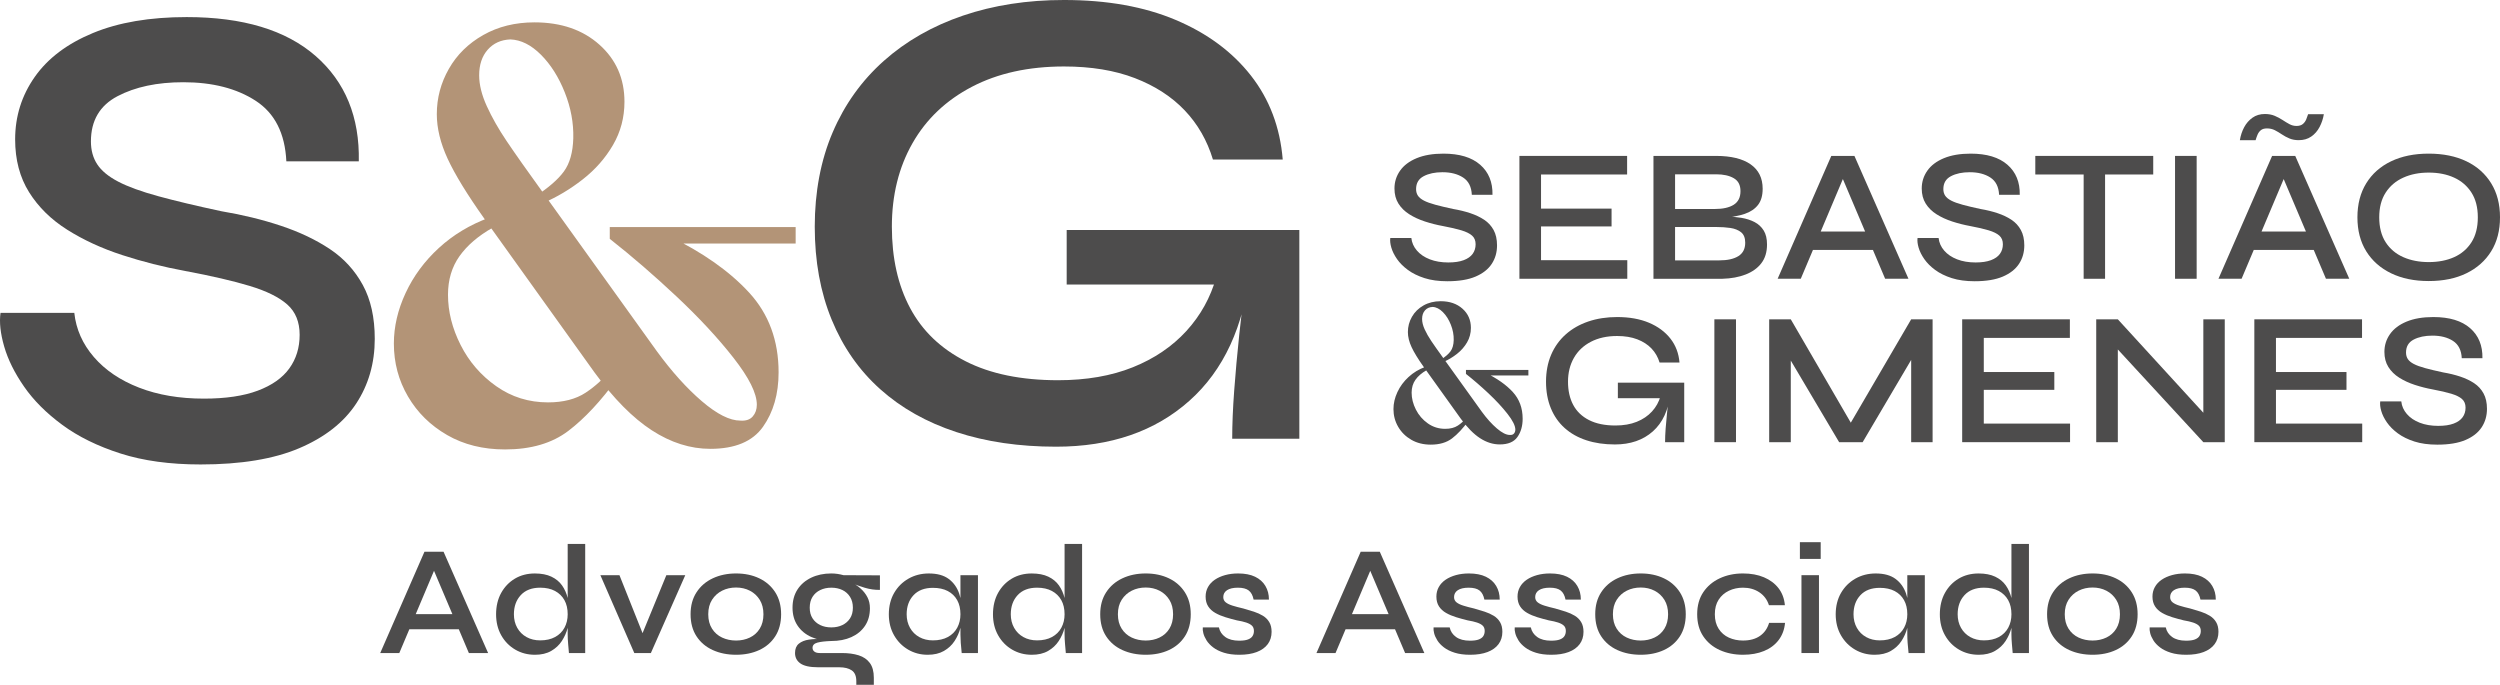 <svg xmlns="http://www.w3.org/2000/svg" id="Camada_1" data-name="Camada 1" viewBox="0 0 5467.19 1497.52"><defs><style>      .cls-1 {        fill: #4d4c4c;      }      .cls-1, .cls-2 {        stroke-width: 0px;      }      .cls-2 {        fill: #b39477;      }    </style></defs><path class="cls-1" d="M1.14,684.23h161.36c3.86,35.86,18.17,68.09,42.88,96.67,24.71,28.6,57.65,50.88,98.85,66.87,41.18,15.99,88.42,23.99,141.73,23.99,47.47,0,86.72-5.81,117.75-17.44,31.01-11.63,54.02-27.85,69.05-48.7,15.01-20.83,22.53-45.29,22.53-73.41s-8.97-50.15-26.89-66.14c-17.95-15.99-45.31-29.55-82.13-40.7-36.85-11.13-83.84-22.03-141.01-32.71-47.49-8.72-93.54-20.35-138.1-34.89-44.59-14.54-84.56-32.93-119.93-55.24-35.39-22.28-63.24-49.65-83.59-82.13-20.35-32.46-30.53-70.98-30.53-115.57,0-50.38,14.29-95.94,42.89-136.64,28.57-40.7,70.98-72.69,127.2-95.94,56.19-23.26,124.51-34.89,204.96-34.89,123.07,0,217.07,28.35,282.01,85.04,64.92,56.69,96.42,133.51,94.49,230.41h-158.45c-2.91-61.05-25.21-105.14-66.87-132.28-41.68-27.12-94.49-40.7-158.45-40.7-57.19,0-105.16,10.18-143.91,30.53-38.77,20.35-58.15,53.31-58.15,98.85,0,19.4,4.59,36.12,13.81,50.15,9.2,14.06,24.46,26.67,45.79,37.8,21.3,11.15,50.63,21.81,87.94,31.98,37.3,10.18,83.09,21.08,137.37,32.71,46.52,7.77,90.13,18.42,130.83,31.98,40.7,13.58,76.32,30.52,106.85,50.88s54.51,46.52,71.96,78.5c17.44,31.98,26.16,71.23,26.16,117.75,0,53.31-13.59,100.55-40.7,141.73-27.14,41.2-68.57,73.66-124.29,97.4-55.74,23.74-127.69,35.62-215.87,35.62-66.87,0-125.26-8-175.16-23.99-49.92-15.99-92.31-36.82-127.2-62.51-34.89-25.67-62.76-53.54-83.59-83.59-20.85-30.03-35.39-59.35-43.61-87.95-8.24-28.57-10.9-53.06-7.99-73.41Z"></path><path class="cls-2" d="M977.77,951.34c-36.46-21.01-64.97-49.09-85.55-84.26-20.58-35.16-30.88-73.75-30.88-115.78,0-36.87,8.57-73.75,25.73-110.63,17.15-36.86,41.37-69.67,72.69-98.41,31.29-28.72,67.96-50.81,109.99-66.25l45.03-20.58,10.29,15.44-47.59,27.02c-31.74,18.01-55.96,38.81-72.68,62.39-16.72,23.6-25.09,51.68-25.09,84.26,0,36.88,9.21,73.55,27.66,109.99,18.43,36.46,44.38,66.47,77.83,90.05,33.44,23.6,71.17,35.38,113.2,35.38,33.45,0,60.89-7.08,82.34-21.23,21.42-14.15,39.87-31.07,55.31-50.81l14.15,19.3c-36.02,49.75-71.83,88.12-107.41,115.14-35.6,27.02-81.69,40.52-138.29,40.52-48.04,0-90.28-10.51-126.72-31.52ZM1425.45,941.05c-41.61-27.02-83.42-69.25-125.43-126.72l-240.57-335.76c-37.75-53.17-64.55-96.91-80.4-131.22-15.88-34.29-23.8-66.89-23.8-97.77,0-35.16,8.79-68.18,26.38-99.05,17.56-30.88,42.65-55.52,75.25-73.97,32.59-18.43,69.89-27.66,111.92-27.66,58.31,0,105.69,16.3,142.15,48.89,36.44,32.6,54.67,74.19,54.67,124.78,0,34.31-8.36,65.83-25.09,94.55-16.72,28.74-38.81,53.83-66.24,75.25-27.46,21.45-56.18,38.59-86.19,51.46l-32.16,15.44-11.58-12.86,25.73-16.72c29.15-18.85,50.18-37.09,63.04-54.67,12.86-17.57,19.72-41.81,20.58-72.69.85-33.45-5.36-66.89-18.65-100.34-13.31-33.45-30.67-60.89-52.1-82.33-21.44-21.43-43.73-32.58-66.89-33.45-20.58.86-37.1,8.36-49.53,22.51-12.44,14.15-18.66,32.8-18.66,55.96,0,20.58,5.57,43.1,16.73,67.54,11.14,24.44,25.51,49.75,43.1,75.9,17.56,26.17,45.23,65.41,82.98,117.71l245.7,342.19c32.59,44.6,65.39,81.04,98.42,109.35,33,28.3,61.11,42.45,84.26,42.45,12,.87,21.01-2.13,27.01-9,5.99-6.85,9.01-15.44,9.01-25.73,0-24.87-16.95-58.95-50.82-102.27-33.88-43.3-75.48-88.12-124.78-134.43-49.33-46.31-97.99-88.32-146.01-126.07v-25.73h406.52v36.02h-308.74l30.87-16.72c74.61,36.02,133.35,77.41,176.24,124.14,42.88,46.76,64.32,104.85,64.32,174.31,0,47.18-11.38,86.83-34.1,119-22.73,32.16-61.11,48.24-115.13,48.24-43.74,0-86.41-13.51-128-40.52Z"></path><path class="cls-1" d="M3040.41,520.49h46.03c1.1,10.23,5.18,19.42,12.23,27.57,7.05,8.16,16.44,14.51,28.19,19.07,11.74,4.56,25.22,6.84,40.42,6.84,13.54,0,24.73-1.66,33.58-4.97,8.85-3.32,15.41-7.94,19.7-13.89,4.28-5.94,6.42-12.92,6.42-20.94s-2.56-14.3-7.67-18.86c-5.11-4.56-12.92-8.43-23.43-11.61-10.5-3.18-23.91-6.28-40.21-9.33-13.55-2.49-26.68-5.8-39.39-9.95-12.72-4.14-24.12-9.39-34.21-15.75-10.09-6.36-18.04-14.16-23.84-23.43-5.8-9.26-8.7-20.25-8.7-32.96,0-14.37,4.07-27.37,12.23-38.97,8.15-11.61,20.25-20.73,36.28-27.37,16.02-6.63,35.52-9.95,58.46-9.95,35.11,0,61.92,8.09,80.44,24.26,18.52,16.17,27.5,38.08,26.96,65.72h-45.2c-.82-17.42-7.18-29.99-19.07-37.73-11.89-7.74-26.96-11.61-45.2-11.61-16.31,0-30,2.9-41.05,8.71-11.06,5.8-16.58,15.21-16.58,28.2,0,5.53,1.31,10.3,3.94,14.3,2.63,4.01,6.98,7.6,13.06,10.78,6.07,3.18,14.44,6.22,25.08,9.12,10.64,2.9,23.7,6.01,39.18,9.33,13.27,2.22,25.71,5.25,37.32,9.12,11.6,3.88,21.76,8.71,30.47,14.51,8.71,5.8,15.55,13.27,20.52,22.39,4.97,9.12,7.46,20.32,7.46,33.59,0,15.2-3.88,28.68-11.61,40.42-7.75,11.75-19.56,21.01-35.45,27.78-15.9,6.77-36.42,10.16-61.57,10.16-19.08,0-35.73-2.28-49.97-6.84-14.24-4.56-26.32-10.5-36.28-17.83-9.95-7.32-17.9-15.27-23.84-23.84-5.95-8.57-10.09-16.93-12.44-25.09-2.35-8.15-3.11-15.13-2.28-20.94Z"></path><path class="cls-1" d="M3370.04,495.2v73.8h188.65v40.63h-235.92v-268.67h235.51v40.63h-188.24v74.63h154.24v38.97h-154.24Z"></path><path class="cls-1" d="M3615.91,609.63v-268.67h136.82c32.89,0,58.12,6.15,75.67,18.45,17.55,12.3,26.33,30.06,26.33,53.28,0,14.93-3.39,26.74-10.16,35.45-6.78,8.71-16.38,15.21-28.82,19.49-12.44,4.29-27.09,6.98-43.95,8.09l1.65-2.49c12.16.28,23.7,1.31,34.63,3.11,10.92,1.8,20.59,4.91,29.03,9.33,8.42,4.43,15.06,10.57,19.9,18.45,4.84,7.88,7.25,18.04,7.25,30.47,0,16.58-4.14,30.27-12.44,41.05-8.29,10.78-19.77,19.01-34.42,24.67-14.65,5.67-31.51,8.78-50.58,9.33h-150.93ZM3663.18,457.05h86.65c17.97,0,31.86-3.11,41.67-9.33,9.81-6.22,14.72-16.1,14.72-29.64s-4.91-22.73-14.72-28.4c-9.81-5.66-22.59-8.5-38.35-8.5h-89.97v75.88ZM3663.18,569.41h96.6c17.97,0,31.92-3.11,41.87-9.33,9.95-6.22,14.93-15.96,14.93-29.23,0-10.5-3.04-18.17-9.12-23.01-6.09-4.83-13.89-7.94-23.43-9.33-9.53-1.38-19.69-2.07-30.47-2.07h-90.39v72.97Z"></path><path class="cls-1" d="M3887.48,609.63l117.34-268.67h50.58l118.17,268.67h-50.99l-102.83-242.56h20.73l-102.41,242.56h-50.59ZM3949.67,546.61v-40.22h160.05v40.22h-160.05Z"></path><path class="cls-1" d="M4193.47,520.49h46.03c1.1,10.23,5.18,19.42,12.23,27.57,7.05,8.16,16.44,14.51,28.19,19.07,11.74,4.56,25.22,6.84,40.42,6.84,13.54,0,24.73-1.66,33.58-4.97,8.85-3.32,15.41-7.94,19.7-13.89,4.28-5.94,6.42-12.92,6.42-20.94s-2.56-14.3-7.67-18.86c-5.11-4.56-12.92-8.43-23.43-11.61-10.5-3.18-23.91-6.28-40.21-9.33-13.55-2.49-26.68-5.8-39.39-9.95-12.72-4.14-24.12-9.39-34.21-15.75-10.09-6.36-18.04-14.16-23.84-23.43-5.8-9.26-8.7-20.25-8.7-32.96,0-14.37,4.07-27.37,12.23-38.97,8.15-11.61,20.25-20.73,36.28-27.37,16.02-6.63,35.52-9.95,58.46-9.95,35.11,0,61.92,8.09,80.44,24.26,18.52,16.17,27.5,38.08,26.96,65.72h-45.2c-.82-17.42-7.18-29.99-19.07-37.73-11.89-7.74-26.96-11.61-45.2-11.61-16.31,0-30,2.9-41.05,8.71-11.06,5.8-16.58,15.21-16.58,28.2,0,5.53,1.31,10.3,3.94,14.3,2.63,4.01,6.98,7.6,13.06,10.78,6.07,3.18,14.44,6.22,25.08,9.12,10.64,2.9,23.7,6.01,39.18,9.33,13.27,2.22,25.71,5.25,37.32,9.12,11.6,3.88,21.76,8.71,30.47,14.51,8.71,5.8,15.55,13.27,20.52,22.39,4.97,9.12,7.46,20.32,7.46,33.59,0,15.2-3.88,28.68-11.61,40.42-7.75,11.75-19.56,21.01-35.45,27.78-15.9,6.77-36.42,10.16-61.57,10.16-19.08,0-35.73-2.28-49.97-6.84-14.24-4.56-26.32-10.5-36.28-17.83-9.95-7.32-17.9-15.27-23.84-23.84-5.95-8.57-10.09-16.93-12.44-25.09-2.35-8.15-3.11-15.13-2.28-20.94Z"></path><path class="cls-1" d="M4450.96,340.96h257.89v40.63h-257.89v-40.63ZM4556.68,376.62h46.85v233.02h-46.85v-233.02Z"></path><path class="cls-1" d="M4756.53,340.96h47.27v268.67h-47.27v-268.67Z"></path><path class="cls-1" d="M4851.48,609.63l117.34-268.67h50.58l118.17,268.67h-50.99l-102.83-242.56h20.73l-102.41,242.56h-50.59ZM5027.28,306.54c-7.75,0-14.58-1.24-20.52-3.73-5.95-2.49-11.47-5.45-16.58-8.92-5.12-3.45-10.23-6.49-15.34-9.12-5.12-2.62-10.85-3.94-17.21-3.94-5.8,0-10.3,1.31-13.48,3.94-3.18,2.63-5.59,5.95-7.25,9.95-1.66,4.01-3.05,7.95-4.15,11.82h-34.42c1.67-10.22,4.77-19.62,9.34-28.2,4.56-8.56,10.63-15.55,18.24-20.94,7.59-5.39,16.65-8.09,27.15-8.09,8.02,0,15.13,1.32,21.36,3.94,6.22,2.63,11.95,5.67,17.2,9.12,5.25,3.46,10.3,6.5,15.14,9.12,4.83,2.63,10.01,3.94,15.55,3.94s10.37-1.38,13.68-4.15c3.32-2.76,5.81-6.15,7.46-10.16,1.67-4,3.04-7.81,4.15-11.4h34.41c-1.66,9.95-4.77,19.28-9.33,27.98-4.56,8.71-10.64,15.69-18.24,20.94-7.61,5.26-16.66,7.88-27.16,7.88ZM4913.67,546.61v-40.22h160.05v40.22h-160.05Z"></path><path class="cls-1" d="M5311.3,614.61c-31.51,0-58.95-5.66-82.31-17-23.36-11.33-41.46-27.37-54.32-48.1-12.85-20.73-19.28-45.47-19.28-74.22s6.43-53.55,19.28-74.42c12.85-20.87,30.95-36.9,54.32-48.1,23.35-11.19,50.79-16.79,82.31-16.79s59.29,5.6,82.51,16.79c23.22,11.2,41.25,27.23,54.11,48.1,12.85,20.88,19.28,45.68,19.28,74.42s-6.43,53.49-19.28,74.22c-12.85,20.73-30.89,36.77-54.11,48.1-23.22,11.34-50.73,17-82.51,17ZM5311.3,573.15c21,0,39.52-3.59,55.55-10.78,16.03-7.18,28.68-18.04,37.95-32.55,9.25-14.51,13.88-32.68,13.88-54.52s-4.63-39.6-13.88-54.11c-9.27-14.51-21.91-25.43-37.95-32.76-16.03-7.32-34.56-10.99-55.55-10.99s-39.25,3.67-55.56,10.99c-16.31,7.33-29.16,18.24-38.56,32.76-9.4,14.51-14.1,32.55-14.1,54.11s4.7,40.01,14.1,54.52c9.39,14.51,22.25,25.36,38.56,32.55,16.31,7.19,34.83,10.78,55.56,10.78Z"></path><path class="cls-1" d="M3531.45,971.96c-22.95,0-43.68-3.04-62.19-9.12-18.52-6.08-34.35-14.99-47.48-26.74-13.13-11.75-23.22-26.19-30.26-43.33-7.05-17.14-10.57-36.49-10.57-58.05s3.73-41.46,11.19-58.88c7.47-17.41,18.1-32.27,31.92-44.57,13.82-12.3,30.27-21.7,49.34-28.2,19.08-6.49,40.08-9.74,63.03-9.74,26.8,0,50.02,4.15,69.66,12.44,19.62,8.29,35.24,19.84,46.85,34.62,11.61,14.79,18.24,32.27,19.9,52.45h-43.53c-3.6-11.88-9.47-22.11-17.62-30.68-8.16-8.56-18.52-15.27-31.1-20.11-12.59-4.83-27.3-7.26-44.16-7.26-22.12,0-41.25,4.22-57.43,12.65-16.17,8.43-28.54,20.18-37.11,35.24-8.57,15.07-12.86,32.41-12.86,52.04s3.8,36.56,11.41,50.79c7.6,14.24,19.13,25.29,34.62,33.17,15.48,7.88,34.69,11.81,57.63,11.81,17.69,0,33.24-2.7,46.64-8.08,13.41-5.39,24.53-12.92,33.38-22.6,8.84-9.67,15.06-20.87,18.65-33.58l21.15-4.98c-3.88,35.66-16.52,63.02-37.93,82.09-21.43,19.07-49.13,28.61-83.13,28.61ZM3641.32,966.99c0-8.84.41-18.87,1.24-30.06.83-11.19,1.86-22.66,3.11-34.41,1.24-11.75,2.42-22.32,3.52-31.72h-111.12v-34h145.12v130.19h-41.87Z"></path><path class="cls-1" d="M3749.12,698.31h47.27v268.67h-47.27v-268.67Z"></path><path class="cls-1" d="M4058.02,942.53h-21.15l142.63-244.21h46.85v268.67h-46.85v-201.09l10.78,2.9-116.92,198.19h-51.41l-116.92-197.36,11.19-3.32v200.68h-47.26v-268.67h47.26l141.8,244.21Z"></path><path class="cls-1" d="M4338.3,852.55v73.8h188.66v40.63h-235.92v-268.67h235.5v40.63h-188.24v74.63h154.24v38.97h-154.24Z"></path><path class="cls-1" d="M4832.53,918.06l-14.1,5.39v-225.14h46.85v268.67h-46.85l-201.5-218.51,14.51-5.39v223.89h-47.26v-268.67h47.26l201.09,219.75Z"></path><path class="cls-1" d="M4977.23,852.55v73.8h188.65v40.63h-235.92v-268.67h235.51v40.63h-188.24v74.63h154.24v38.97h-154.24Z"></path><path class="cls-1" d="M5205.28,877.85h46.03c1.1,10.23,5.18,19.42,12.23,27.57,7.05,8.16,16.44,14.51,28.19,19.07,11.74,4.56,25.22,6.84,40.42,6.84,13.54,0,24.73-1.66,33.58-4.97,8.85-3.32,15.41-7.94,19.7-13.89,4.28-5.94,6.42-12.92,6.42-20.94s-2.56-14.3-7.67-18.86c-5.11-4.56-12.92-8.43-23.43-11.61-10.5-3.18-23.91-6.28-40.21-9.33-13.55-2.49-26.68-5.8-39.39-9.95-12.72-4.14-24.12-9.39-34.21-15.75-10.09-6.36-18.04-14.16-23.84-23.43-5.8-9.26-8.7-20.25-8.7-32.96,0-14.37,4.07-27.37,12.23-38.97,8.15-11.61,20.25-20.73,36.28-27.37,16.02-6.63,35.52-9.95,58.46-9.95,35.11,0,61.92,8.09,80.44,24.26,18.52,16.17,27.5,38.08,26.96,65.72h-45.2c-.82-17.42-7.18-29.99-19.07-37.73-11.89-7.74-26.96-11.61-45.2-11.61-16.31,0-30,2.9-41.05,8.71-11.06,5.8-16.58,15.21-16.58,28.2,0,5.53,1.31,10.3,3.94,14.3,2.63,4.01,6.98,7.6,13.06,10.78,6.07,3.18,14.44,6.22,25.08,9.12,10.64,2.9,23.7,6.01,39.18,9.33,13.27,2.22,25.71,5.25,37.32,9.12,11.6,3.88,21.76,8.71,30.47,14.51,8.71,5.8,15.55,13.27,20.52,22.39,4.97,9.12,7.46,20.32,7.46,33.59,0,15.2-3.88,28.68-11.61,40.42-7.75,11.75-19.56,21.01-35.45,27.78-15.9,6.77-36.42,10.16-61.57,10.16-19.08,0-35.73-2.28-49.97-6.84-14.24-4.56-26.32-10.5-36.28-17.83-9.95-7.32-17.9-15.27-23.84-23.84-5.95-8.57-10.09-16.93-12.44-25.09-2.35-8.15-3.11-15.13-2.28-20.94Z"></path><path class="cls-1" d="M3086.43,961.79c-12.25-7.05-21.82-16.48-28.74-28.3-6.91-11.81-10.37-24.77-10.37-38.88,0-12.38,2.88-24.77,8.64-37.15,5.75-12.38,13.89-23.4,24.41-33.05,10.51-9.65,22.82-17.06,36.94-22.25l15.12-6.91,3.45,5.18-15.99,9.07c-10.66,6.05-18.79,13.04-24.41,20.95-5.62,7.93-8.43,17.35-8.43,28.3,0,12.39,3.09,24.7,9.29,36.94,6.19,12.25,14.9,22.33,26.14,30.24,11.23,7.93,23.9,11.88,38.02,11.88,11.23,0,20.44-2.38,27.65-7.13,7.2-4.75,13.4-10.44,18.58-17.06l4.76,6.48c-12.1,16.71-24.13,29.59-36.08,38.67-11.95,9.07-27.43,13.61-46.44,13.61-16.14,0-30.32-3.53-42.55-10.59ZM3236.77,958.34c-13.97-9.07-28.01-23.26-42.12-42.56l-80.79-112.76c-12.67-17.85-21.68-32.54-27-44.07-5.33-11.52-7.99-22.47-7.99-32.84,0-11.81,2.95-22.9,8.85-33.27,5.91-10.37,14.33-18.65,25.28-24.84,10.94-6.19,23.47-9.29,37.58-9.29,19.58,0,35.49,5.47,47.74,16.42,12.24,10.95,18.36,24.92,18.36,41.91,0,11.52-2.81,22.11-8.43,31.75-5.61,9.65-13.03,18.08-22.24,25.28-9.22,7.2-18.87,12.96-28.95,17.28l-10.81,5.18-3.89-4.32,8.64-5.62c9.79-6.33,16.85-12.45,21.17-18.36,4.32-5.9,6.62-14.04,6.91-24.41.28-11.23-1.8-22.47-6.26-33.7-4.47-11.23-10.3-20.45-17.5-27.65-7.2-7.2-14.69-10.94-22.47-11.23-6.91.29-12.46,2.81-16.64,7.56-4.17,4.75-6.26,11.02-6.26,18.79,0,6.91,1.86,14.47,5.61,22.68,3.74,8.21,8.57,16.71,14.47,25.49,5.89,8.79,15.19,21.97,27.86,39.53l82.52,114.92c10.93,14.98,21.95,27.22,33.05,36.72,11.08,9.5,20.52,14.26,28.29,14.26,4.03.29,7.06-.72,9.08-3.03,2.01-2.3,3.02-5.18,3.02-8.64,0-8.35-5.69-19.8-17.06-34.34-11.39-14.54-25.35-29.59-41.91-45.15-16.57-15.55-32.91-29.66-49.03-42.34v-8.64h136.52v12.09h-103.69l10.37-5.62c25.06,12.1,44.78,26,59.18,41.69,14.4,15.7,21.6,35.21,21.6,58.54,0,15.84-3.82,29.16-11.45,39.96-7.64,10.8-20.52,16.2-38.67,16.2-14.68,0-29.02-4.54-42.99-13.61Z"></path><path class="cls-1" d="M2309.45,976.87c-80.45,0-153.13-10.68-218.05-31.98-64.94-21.31-120.43-52.56-166.45-93.76-46.04-41.18-81.41-91.81-106.12-151.91-24.71-60.08-37.07-127.92-37.07-203.52s13.08-145.36,39.25-206.42c26.16-61.06,63.45-113.14,111.93-156.27,48.45-43.11,106.12-76.07,172.98-98.85,66.87-22.76,140.51-34.16,220.96-34.16,93.99,0,175.4,14.54,244.22,43.61,68.8,29.07,123.57,69.55,164.27,121.38,40.7,51.85,63.96,113.16,69.78,183.89h-152.64c-12.61-41.66-33.2-77.52-61.78-107.57-28.59-30.03-64.94-53.54-109.02-70.5-44.11-16.94-95.72-25.44-154.82-25.44-77.54,0-144.64,14.79-201.33,44.34-56.69,29.57-100.08,70.75-130.11,123.56-30.05,52.83-45.06,113.64-45.06,182.43s13.31,128.18,39.98,178.08c26.65,49.92,67.1,88.67,121.38,116.29,54.27,27.62,121.61,41.43,202.06,41.43,62.01,0,116.52-9.45,163.54-28.34,46.99-18.9,85.99-45.29,117.02-79.22,31.01-33.91,52.81-73.16,65.41-117.75l74.14-17.44c-13.58,125.02-57.92,220.96-133.02,287.83-75.11,66.87-172.26,100.3-291.46,100.3ZM2694.68,959.43c0-31.01,1.44-66.14,4.36-105.39,2.9-39.25,6.54-79.45,10.9-120.66,4.36-41.18,8.47-78.25,12.35-111.21h-389.59v-119.2h508.79v456.45h-146.82Z"></path><g><path class="cls-1" d="M831.51,1428.11l96.76-221.57h41.71l97.45,221.57h-42.06l-84.8-200.02h17.1l-84.45,200.02h-41.71ZM882.8,1376.14v-33.17h131.98v33.17h-131.98Z"></path><path class="cls-1" d="M1169.66,1431.88c-15.73,0-30.03-3.76-42.91-11.28-12.88-7.52-23.08-17.95-30.6-31.28-7.52-13.34-11.28-28.66-11.28-45.99s3.7-33.34,11.11-46.67c7.4-13.33,17.44-23.76,30.09-31.28,12.65-7.52,27.17-11.28,43.59-11.28,14.36,0,26.44,2.34,36.25,7.01,9.8,4.68,17.55,11.06,23.25,19.15,5.69,8.09,9.85,17.5,12.47,28.21,2.62,10.71,3.93,22.34,3.93,34.88,0,9.35-1.36,19.21-4.1,29.58-2.74,10.38-7.01,20-12.83,28.89-5.81,8.89-13.56,16.13-23.25,21.71-9.69,5.58-21.6,8.38-35.73,8.38ZM1181.29,1400.42c12.76,0,23.64-2.45,32.65-7.35,9.01-4.9,15.84-11.68,20.52-20.35,4.67-8.66,7.01-18.46,7.01-29.4,0-12.08-2.4-22.39-7.18-30.95-4.79-8.55-11.63-15.21-20.51-20-8.89-4.79-19.72-7.18-32.48-7.18-18.24,0-32.37,5.42-42.4,16.24-10.03,10.83-15.05,24.79-15.05,41.88,0,11.17,2.45,21.09,7.35,29.75,4.9,8.67,11.68,15.39,20.34,20.17,8.66,4.79,18.58,7.18,29.75,7.18ZM1241.47,1189.45h38.29v238.66h-35.56c-.46-5.24-1.02-11.74-1.71-19.49-.68-7.75-1.03-14.7-1.03-20.86v-198.31Z"></path><path class="cls-1" d="M1411.75,1401.1h-13.33l58.81-143.27h41.38l-75.23,170.28h-36.24l-74.2-170.28h41.71l57.1,143.27Z"></path><path class="cls-1" d="M1609.72,1431.88c-18.92,0-35.9-3.42-50.95-10.26-15.05-6.84-26.9-16.87-35.56-30.09-8.66-13.22-12.99-29.29-12.99-48.21s4.33-34.7,12.99-48.04c8.66-13.33,20.51-23.53,35.56-30.6,15.05-7.06,32.03-10.6,50.95-10.6s35.78,3.54,50.61,10.6c14.81,7.07,26.5,17.27,35.04,30.6,8.55,13.34,12.83,29.35,12.83,48.04s-4.28,34.99-12.83,48.21c-8.54,13.22-20.23,23.25-35.04,30.09-14.82,6.84-31.69,10.26-50.61,10.26ZM1609.72,1400.76c10.94,0,20.97-2.16,30.09-6.5,9.11-4.33,16.35-10.82,21.71-19.49,5.36-8.66,8.04-19.15,8.04-31.46s-2.68-22.79-8.04-31.46c-5.36-8.66-12.54-15.33-21.54-20-9.01-4.67-19.09-7.01-30.26-7.01s-21.32,2.28-30.43,6.84c-9.12,4.56-16.47,11.17-22.05,19.83-5.59,8.67-8.38,19.27-8.38,31.8s2.73,22.8,8.21,31.46c5.47,8.67,12.82,15.16,22.06,19.49,9.23,4.33,19.43,6.5,30.6,6.5Z"></path><path class="cls-1" d="M1817.95,1401.79c-15.96,0-30.38-2.85-43.25-8.55-12.88-5.7-23.02-14.02-30.43-24.96-7.41-10.94-11.11-24.05-11.11-39.32s3.59-28.49,10.77-39.66c7.18-11.16,17.21-19.83,30.09-25.99,12.88-6.15,27.53-9.23,43.94-9.23,4.79,0,9.41.34,13.85,1.03,4.45.68,8.72,1.6,12.83,2.73l79.66.34v31.8c-10.94.23-21.94-1.31-32.99-4.61-11.07-3.3-20.81-6.78-29.24-10.43l-1.02-2.05c7.75,3.88,14.76,8.61,21.03,14.19,6.27,5.59,11.23,11.91,14.87,18.98,3.65,7.07,5.47,15.04,5.47,23.93,0,15.05-3.59,27.93-10.77,38.64-7.17,10.71-17.1,18.92-29.74,24.62-12.65,5.7-27.3,8.55-43.94,8.55ZM1872.66,1497.52v-7.87c0-11.17-3.31-19.03-9.92-23.59-6.61-4.56-15.84-6.84-27.69-6.84h-46.15c-9.12,0-16.93-.74-23.43-2.22-6.5-1.49-11.69-3.65-15.56-6.5-3.87-2.85-6.73-6.15-8.55-9.91-1.82-3.76-2.73-7.92-2.73-12.48,0-9.11,2.79-15.95,8.37-20.51,5.59-4.56,12.99-7.52,22.23-8.89,9.23-1.37,18.98-1.59,29.23-.68l19.49,3.76c-13.45.46-23.65,1.66-30.61,3.59-6.96,1.94-10.43,5.76-10.43,11.45,0,3.42,1.37,6.16,4.11,8.21,2.73,2.05,6.6,3.08,11.62,3.08h48.55c13.9,0,26.1,1.65,36.59,4.96,10.49,3.3,18.64,8.89,24.45,16.76,5.81,7.86,8.72,18.63,8.72,32.31v15.39h-38.29ZM1817.95,1372.04c9.11,0,17.21-1.71,24.28-5.13,7.06-3.42,12.65-8.32,16.76-14.7,4.1-6.38,6.15-14.13,6.15-23.25s-2.05-16.98-6.15-23.59c-4.11-6.61-9.7-11.62-16.76-15.04-7.07-3.42-15.16-5.13-24.28-5.13s-16.92,1.71-24.1,5.13c-7.18,3.42-12.82,8.38-16.93,14.87-4.1,6.5-6.15,14.42-6.15,23.76s2.05,16.87,6.15,23.25c4.11,6.38,9.69,11.28,16.76,14.7,7.06,3.42,15.15,5.13,24.28,5.13Z"></path><path class="cls-1" d="M2028.57,1431.88c-15.51,0-29.7-3.76-42.58-11.28-12.87-7.52-23.14-17.95-30.77-31.28-7.64-13.34-11.46-28.66-11.46-45.99s3.87-33.34,11.62-46.67c7.75-13.33,18.23-23.76,31.46-31.28,13.22-7.52,28.04-11.28,44.45-11.28,18.23,0,32.71,3.99,43.42,11.97,10.71,7.98,18.35,18.69,22.91,32.14,4.56,13.45,6.84,28.5,6.84,45.14,0,9.35-1.37,19.21-4.1,29.58-2.74,10.38-7.02,20-12.83,28.89-5.81,8.89-13.56,16.13-23.25,21.71-9.68,5.58-21.6,8.38-35.73,8.38ZM2040.2,1400.42c12.77,0,23.64-2.45,32.65-7.35,9-4.9,15.84-11.68,20.51-20.35,4.67-8.66,7.02-18.46,7.02-29.4,0-12.08-2.4-22.39-7.18-30.95-4.79-8.55-11.63-15.16-20.52-19.83-8.89-4.67-19.72-7.01-32.48-7.01-18.23,0-32.37,5.36-42.4,16.07-10.03,10.72-15.05,24.62-15.05,41.72,0,11.17,2.45,21.09,7.36,29.75,4.9,8.67,11.67,15.39,20.34,20.17,8.67,4.79,18.58,7.18,29.75,7.18ZM2100.38,1257.84h38.29v170.28h-35.56c-.91-8.66-1.59-16.12-2.05-22.39-.45-6.27-.68-12.25-.68-17.95v-129.93Z"></path><path class="cls-1" d="M2256.29,1431.88c-15.73,0-30.04-3.76-42.91-11.28-12.88-7.52-23.08-17.95-30.6-31.28-7.52-13.34-11.28-28.66-11.28-45.99s3.7-33.34,11.11-46.67c7.4-13.33,17.44-23.76,30.09-31.28,12.65-7.52,27.19-11.28,43.6-11.28,14.36,0,26.44,2.34,36.25,7.01,9.8,4.68,17.55,11.06,23.25,19.15,5.69,8.09,9.86,17.5,12.48,28.21,2.62,10.71,3.93,22.34,3.93,34.88,0,9.35-1.37,19.21-4.1,29.58-2.73,10.38-7.01,20-12.82,28.89-5.82,8.89-13.57,16.13-23.25,21.71-9.69,5.58-21.6,8.38-35.73,8.38ZM2267.92,1400.42c12.76,0,23.64-2.45,32.65-7.35,9-4.9,15.84-11.68,20.51-20.35,4.66-8.66,7.01-18.46,7.01-29.4,0-12.08-2.39-22.39-7.18-30.95-4.79-8.55-11.63-15.21-20.52-20-8.89-4.79-19.72-7.18-32.48-7.18-18.24,0-32.37,5.42-42.4,16.24-10.04,10.83-15.05,24.79-15.05,41.88,0,11.17,2.44,21.09,7.35,29.75,4.9,8.67,11.67,15.39,20.34,20.17,8.66,4.79,18.58,7.18,29.75,7.18ZM2328.1,1189.45h38.29v238.66h-35.56c-.46-5.24-1.03-11.74-1.71-19.49-.68-7.75-1.02-14.7-1.02-20.86v-198.31Z"></path><path class="cls-1" d="M2505.55,1431.88c-18.93,0-35.9-3.42-50.94-10.26-15.05-6.84-26.9-16.87-35.56-30.09-8.67-13.22-13-29.29-13-48.21s4.33-34.7,13-48.04c8.66-13.33,20.51-23.53,35.56-30.6,15.04-7.06,32.02-10.6,50.94-10.6s35.78,3.54,50.6,10.6c14.82,7.07,26.5,17.27,35.05,30.6,8.55,13.34,12.82,29.35,12.82,48.04s-4.27,34.99-12.82,48.21c-8.55,13.22-20.23,23.25-35.05,30.09-14.82,6.84-31.69,10.26-50.6,10.26ZM2505.55,1400.76c10.94,0,20.97-2.16,30.09-6.5,9.12-4.33,16.36-10.82,21.72-19.49,5.35-8.66,8.03-19.15,8.03-31.46s-2.68-22.79-8.03-31.46c-5.36-8.66-12.54-15.33-21.54-20-9.01-4.67-19.1-7.01-30.26-7.01s-21.32,2.28-30.43,6.84c-9.12,4.56-16.48,11.17-22.06,19.83-5.59,8.67-8.37,19.27-8.37,31.8s2.74,22.8,8.21,31.46c5.47,8.67,12.82,15.16,22.05,19.49,9.24,4.33,19.43,6.5,30.61,6.5Z"></path><path class="cls-1" d="M2630.36,1372.04h35.22c1.82,8.67,6.5,15.67,14.02,21.03,7.52,5.36,17.66,8.03,30.43,8.03,8.21,0,14.64-.91,19.32-2.73,4.68-1.82,7.98-4.33,9.92-7.52,1.94-3.19,2.91-6.84,2.91-10.94,0-5.01-1.43-8.89-4.28-11.62-2.85-2.74-7.01-5.01-12.48-6.84-5.47-1.82-12.31-3.42-20.52-4.79-8.43-2.05-16.75-4.33-24.95-6.84-8.21-2.5-15.62-5.64-22.23-9.4-6.61-3.76-11.8-8.55-15.55-14.36-3.77-5.81-5.65-12.93-5.65-21.37,0-7.75,1.76-14.76,5.3-21.03,3.53-6.27,8.49-11.57,14.87-15.9,6.38-4.33,13.9-7.69,22.57-10.09,8.66-2.39,18.12-3.59,28.38-3.59,14.81,0,27.18,2.39,37.1,7.18,9.92,4.79,17.44,11.51,22.57,20.17,5.13,8.67,7.69,18.58,7.69,29.75h-33.51c-1.82-9.11-5.36-15.73-10.6-19.83-5.24-4.1-13.11-6.15-23.59-6.15s-18.47,1.83-23.94,5.47c-5.47,3.65-8.2,8.67-8.2,15.04,0,4.79,1.77,8.61,5.3,11.46,3.53,2.85,8.6,5.3,15.22,7.35,6.61,2.05,14.36,4.1,23.25,6.15,8.21,2.28,15.96,4.61,23.25,7.01,7.29,2.39,13.85,5.36,19.66,8.89,5.81,3.54,10.43,8.15,13.84,13.85,3.42,5.7,5.13,12.77,5.13,21.2,0,10.49-2.79,19.49-8.38,27.01-5.59,7.52-13.62,13.28-24.1,17.27s-23.14,5.98-37.95,5.98c-13,0-24.22-1.49-33.68-4.45-9.47-2.96-17.33-6.84-23.6-11.62-6.27-4.79-11.11-9.91-14.53-15.39-3.42-5.47-5.76-10.71-7.02-15.73-1.25-5.01-1.65-9.23-1.19-12.65Z"></path><path class="cls-1" d="M2878.94,1428.11l96.76-221.57h41.71l97.44,221.57h-42.06l-84.8-200.02h17.1l-84.45,200.02h-41.71ZM2930.22,1376.14v-33.17h131.98v33.17h-131.98Z"></path><path class="cls-1" d="M3135.03,1372.04h35.22c1.82,8.67,6.5,15.67,14.02,21.03,7.52,5.36,17.66,8.03,30.43,8.03,8.21,0,14.64-.91,19.32-2.73,4.67-1.82,7.98-4.33,9.92-7.52,1.93-3.19,2.91-6.84,2.91-10.94,0-5.01-1.43-8.89-4.28-11.62-2.86-2.74-7.02-5.01-12.48-6.84-5.47-1.82-12.31-3.42-20.51-4.79-8.43-2.05-16.75-4.33-24.96-6.84-8.2-2.5-15.62-5.64-22.22-9.4-6.61-3.76-11.8-8.55-15.56-14.36-3.76-5.81-5.64-12.93-5.64-21.37,0-7.75,1.76-14.76,5.3-21.03,3.53-6.27,8.49-11.57,14.87-15.9,6.38-4.33,13.9-7.69,22.57-10.09,8.66-2.39,18.12-3.59,28.38-3.59,14.81,0,27.17,2.39,37.1,7.18,9.91,4.79,17.44,11.51,22.57,20.17,5.13,8.67,7.69,18.58,7.69,29.75h-33.51c-1.83-9.11-5.36-15.73-10.61-19.83-5.24-4.1-13.11-6.15-23.58-6.15s-18.47,1.83-23.94,5.47c-5.47,3.65-8.21,8.67-8.21,15.04,0,4.79,1.77,8.61,5.3,11.46,3.53,2.85,8.6,5.3,15.21,7.35,6.61,2.05,14.36,4.1,23.25,6.15,8.21,2.28,15.96,4.61,23.25,7.01,7.29,2.39,13.84,5.36,19.66,8.89,5.82,3.54,10.43,8.15,13.85,13.85,3.42,5.7,5.13,12.77,5.13,21.2,0,10.49-2.79,19.49-8.37,27.01-5.59,7.52-13.62,13.28-24.1,17.27-10.49,3.99-23.14,5.98-37.96,5.98-12.99,0-24.22-1.49-33.68-4.45-9.47-2.96-17.33-6.84-23.59-11.62-6.27-4.79-11.11-9.91-14.53-15.39-3.42-5.47-5.76-10.71-7.01-15.73-1.26-5.01-1.65-9.23-1.2-12.65Z"></path><path class="cls-1" d="M3312.48,1372.04h35.22c1.82,8.67,6.5,15.67,14.02,21.03,7.52,5.36,17.67,8.03,30.43,8.03,8.21,0,14.64-.91,19.32-2.73,4.66-1.82,7.97-4.33,9.91-7.52,1.93-3.19,2.91-6.84,2.91-10.94,0-5.01-1.42-8.89-4.27-11.62-2.86-2.74-7.02-5.01-12.48-6.84-5.47-1.82-12.31-3.42-20.51-4.79-8.44-2.05-16.76-4.33-24.97-6.84-8.2-2.5-15.61-5.64-22.22-9.4-6.61-3.76-11.8-8.55-15.56-14.36-3.76-5.81-5.64-12.93-5.64-21.37,0-7.75,1.77-14.76,5.3-21.03,3.53-6.27,8.49-11.57,14.87-15.9,6.38-4.33,13.91-7.69,22.57-10.09,8.66-2.39,18.12-3.59,28.38-3.59,14.82,0,27.18,2.39,37.1,7.18,9.91,4.79,17.43,11.51,22.56,20.17,5.13,8.67,7.69,18.58,7.69,29.75h-33.51c-1.82-9.11-5.36-15.73-10.6-19.83-5.24-4.1-13.11-6.15-23.59-6.15s-18.47,1.83-23.93,5.47c-5.47,3.65-8.21,8.67-8.21,15.04,0,4.79,1.76,8.61,5.3,11.46,3.53,2.85,8.6,5.3,15.21,7.35,6.61,2.05,14.36,4.1,23.25,6.15,8.21,2.28,15.95,4.61,23.25,7.01,7.29,2.39,13.85,5.36,19.66,8.89,5.82,3.54,10.43,8.15,13.85,13.85,3.41,5.7,5.13,12.77,5.13,21.2,0,10.49-2.79,19.49-8.37,27.01-5.59,7.52-13.63,13.28-24.1,17.27-10.49,3.99-23.14,5.98-37.96,5.98-12.99,0-24.22-1.49-33.68-4.45-9.46-2.96-17.33-6.84-23.59-11.62-6.27-4.79-11.11-9.91-14.53-15.39-3.41-5.47-5.76-10.71-7-15.73-1.26-5.01-1.66-9.23-1.2-12.65Z"></path><path class="cls-1" d="M3588.08,1431.88c-18.93,0-35.9-3.42-50.94-10.26-15.05-6.84-26.9-16.87-35.56-30.09-8.67-13.22-13-29.29-13-48.21s4.33-34.7,13-48.04c8.66-13.33,20.51-23.53,35.56-30.6,15.04-7.06,32.02-10.6,50.94-10.6s35.78,3.54,50.6,10.6c14.82,7.07,26.5,17.27,35.05,30.6,8.55,13.34,12.82,29.35,12.82,48.04s-4.27,34.99-12.82,48.21c-8.55,13.22-20.23,23.25-35.05,30.09-14.82,6.84-31.69,10.26-50.6,10.26ZM3588.08,1400.76c10.94,0,20.97-2.16,30.09-6.5,9.12-4.33,16.36-10.82,21.72-19.49,5.35-8.66,8.03-19.15,8.03-31.46s-2.68-22.79-8.03-31.46c-5.36-8.66-12.54-15.33-21.54-20-9.01-4.67-19.1-7.01-30.26-7.01s-21.32,2.28-30.43,6.84c-9.12,4.56-16.48,11.17-22.06,19.83-5.59,8.67-8.37,19.27-8.37,31.8s2.74,22.8,8.21,31.46c5.47,8.67,12.82,15.16,22.05,19.49,9.24,4.33,19.43,6.5,30.61,6.5Z"></path><path class="cls-1" d="M3903.67,1362.12c-1.37,14.59-6.05,27.13-14.02,37.61-7.98,10.49-18.64,18.47-31.97,23.94-13.33,5.47-28.67,8.21-45.99,8.21-18.7,0-35.62-3.42-50.78-10.26-15.16-6.84-27.18-16.87-36.07-30.09-8.89-13.22-13.33-29.29-13.33-48.21s4.45-34.99,13.33-48.21c8.89-13.22,20.92-23.36,36.07-30.43,15.16-7.06,32.08-10.6,50.78-10.6,17.32,0,32.6,2.8,45.82,8.38,13.22,5.59,23.82,13.5,31.8,23.76,7.97,10.26,12.65,22.68,14.02,37.27h-34.88c-3.88-12.08-10.89-21.48-21.03-28.21-10.14-6.72-22.05-10.09-35.73-10.09-11.17,0-21.43,2.22-30.78,6.67-9.35,4.44-16.81,10.94-22.39,19.49-5.59,8.55-8.38,19.21-8.38,31.97s2.79,23.14,8.38,31.8c5.58,8.67,13.04,15.1,22.39,19.32,9.35,4.22,19.6,6.32,30.78,6.32,15.05,0,27.41-3.36,37.1-10.09,9.68-6.72,16.36-16.24,20.01-28.55h34.88Z"></path><path class="cls-1" d="M3981.63,1185.69v36.58h-45.48v-36.58h45.48ZM3939.57,1257.84h38.29v170.28h-38.29v-170.28Z"></path><path class="cls-1" d="M4099.25,1431.88c-15.5,0-29.69-3.76-42.56-11.28-12.88-7.52-23.14-17.95-30.78-31.28-7.64-13.34-11.46-28.66-11.46-45.99s3.87-33.34,11.63-46.67c7.75-13.33,18.23-23.76,31.46-31.28,13.22-7.52,28.04-11.28,44.45-11.28,18.23,0,32.7,3.99,43.43,11.97,10.71,7.98,18.34,18.69,22.91,32.14,4.56,13.45,6.84,28.5,6.84,45.14,0,9.35-1.36,19.21-4.1,29.58-2.73,10.38-7,20-12.82,28.89-5.82,8.89-13.56,16.13-23.25,21.71-9.7,5.58-21.6,8.38-35.74,8.38ZM4110.88,1400.42c12.75,0,23.64-2.45,32.65-7.35,9.01-4.9,15.84-11.68,20.52-20.35,4.66-8.66,7-18.46,7-29.4,0-12.08-2.39-22.39-7.18-30.95-4.78-8.55-11.62-15.16-20.51-19.83-8.89-4.67-19.72-7.01-32.48-7.01-18.25,0-32.37,5.36-42.4,16.07-10.04,10.72-15.05,24.62-15.05,41.72,0,11.17,2.44,21.09,7.35,29.75,4.9,8.67,11.68,15.39,20.35,20.17,8.66,4.79,18.58,7.18,29.75,7.18ZM4171.05,1257.84h38.3v170.28h-35.56c-.92-8.66-1.6-16.12-2.05-22.39-.46-6.27-.68-12.25-.68-17.95v-129.93Z"></path><path class="cls-1" d="M4326.97,1431.88c-15.73,0-30.03-3.76-42.91-11.28-12.88-7.52-23.08-17.95-30.6-31.28-7.52-13.34-11.28-28.66-11.28-45.99s3.7-33.34,11.11-46.67c7.4-13.33,17.44-23.76,30.09-31.28,12.65-7.52,27.17-11.28,43.59-11.28,14.36,0,26.44,2.34,36.25,7.01,9.8,4.68,17.55,11.06,23.25,19.15,5.69,8.09,9.85,17.5,12.47,28.21,2.62,10.71,3.93,22.34,3.93,34.88,0,9.35-1.36,19.21-4.1,29.58-2.74,10.38-7.01,20-12.83,28.89-5.81,8.89-13.56,16.13-23.25,21.71-9.69,5.58-21.6,8.38-35.73,8.38ZM4338.6,1400.42c12.76,0,23.64-2.45,32.65-7.35,9.01-4.9,15.84-11.68,20.52-20.35,4.67-8.66,7.01-18.46,7.01-29.4,0-12.08-2.4-22.39-7.18-30.95-4.79-8.55-11.63-15.21-20.51-20-8.89-4.79-19.72-7.18-32.48-7.18-18.24,0-32.37,5.42-42.4,16.24-10.03,10.83-15.05,24.79-15.05,41.88,0,11.17,2.45,21.09,7.35,29.75,4.9,8.67,11.68,15.39,20.34,20.17,8.66,4.79,18.58,7.18,29.75,7.18ZM4398.77,1189.45h38.29v238.66h-35.56c-.46-5.24-1.02-11.74-1.71-19.49-.68-7.75-1.03-14.7-1.03-20.86v-198.31Z"></path><path class="cls-1" d="M4576.23,1431.88c-18.93,0-35.9-3.42-50.95-10.26-15.05-6.84-26.9-16.87-35.56-30.09-8.67-13.22-12.99-29.29-12.99-48.21s4.32-34.7,12.99-48.04c8.66-13.33,20.51-23.53,35.56-30.6,15.05-7.06,32.02-10.6,50.95-10.6s35.78,3.54,50.6,10.6c14.82,7.07,26.5,17.27,35.05,30.6,8.55,13.34,12.83,29.35,12.83,48.04s-4.28,34.99-12.83,48.21c-8.55,13.22-20.23,23.25-35.05,30.09-14.82,6.84-31.69,10.26-50.6,10.26ZM4576.23,1400.76c10.94,0,20.96-2.16,30.09-6.5,9.11-4.33,16.35-10.82,21.71-19.49,5.35-8.66,8.03-19.15,8.03-31.46s-2.68-22.79-8.03-31.46c-5.36-8.66-12.54-15.33-21.54-20-9.01-4.67-19.1-7.01-30.26-7.01s-21.32,2.28-30.43,6.84c-9.12,4.56-16.48,11.17-22.06,19.83-5.59,8.67-8.38,19.27-8.38,31.8s2.74,22.8,8.21,31.46c5.47,8.67,12.83,15.16,22.06,19.49,9.23,4.33,19.43,6.5,30.61,6.5Z"></path><path class="cls-1" d="M4701.03,1372.04h35.22c1.82,8.67,6.5,15.67,14.02,21.03,7.52,5.36,17.67,8.03,30.43,8.03,8.21,0,14.64-.91,19.32-2.73,4.67-1.82,7.98-4.33,9.91-7.52,1.94-3.19,2.91-6.84,2.91-10.94,0-5.01-1.42-8.89-4.27-11.62-2.85-2.74-7.01-5.01-12.48-6.84-5.47-1.82-12.31-3.42-20.52-4.79-8.44-2.05-16.75-4.33-24.96-6.84-8.21-2.5-15.61-5.64-22.23-9.4-6.61-3.76-11.8-8.55-15.55-14.36-3.76-5.81-5.65-12.93-5.65-21.37,0-7.75,1.77-14.76,5.3-21.03,3.53-6.27,8.49-11.57,14.87-15.9,6.38-4.33,13.91-7.69,22.57-10.09,8.66-2.39,18.12-3.59,28.38-3.59,14.82,0,27.19,2.39,37.1,7.18,9.91,4.79,17.44,11.51,22.56,20.17,5.13,8.67,7.7,18.58,7.7,29.75h-33.52c-1.82-9.11-5.35-15.73-10.59-19.83-5.24-4.1-13.11-6.15-23.6-6.15s-18.46,1.83-23.93,5.47c-5.47,3.65-8.2,8.67-8.2,15.04,0,4.79,1.76,8.61,5.3,11.46,3.53,2.85,8.6,5.3,15.22,7.35,6.61,2.05,14.36,4.1,23.25,6.15,8.21,2.28,15.95,4.61,23.25,7.01,7.3,2.39,13.85,5.36,19.66,8.89,5.81,3.54,10.43,8.15,13.85,13.85,3.42,5.7,5.13,12.77,5.13,21.2,0,10.49-2.8,19.49-8.38,27.01-5.59,7.52-13.62,13.28-24.1,17.27-10.49,3.99-23.14,5.98-37.95,5.98-13,0-24.22-1.49-33.68-4.45-9.46-2.96-17.33-6.84-23.6-11.62-6.27-4.79-11.11-9.91-14.53-15.39-3.42-5.47-5.76-10.71-7.01-15.73-1.26-5.01-1.66-9.23-1.2-12.65Z"></path></g></svg>